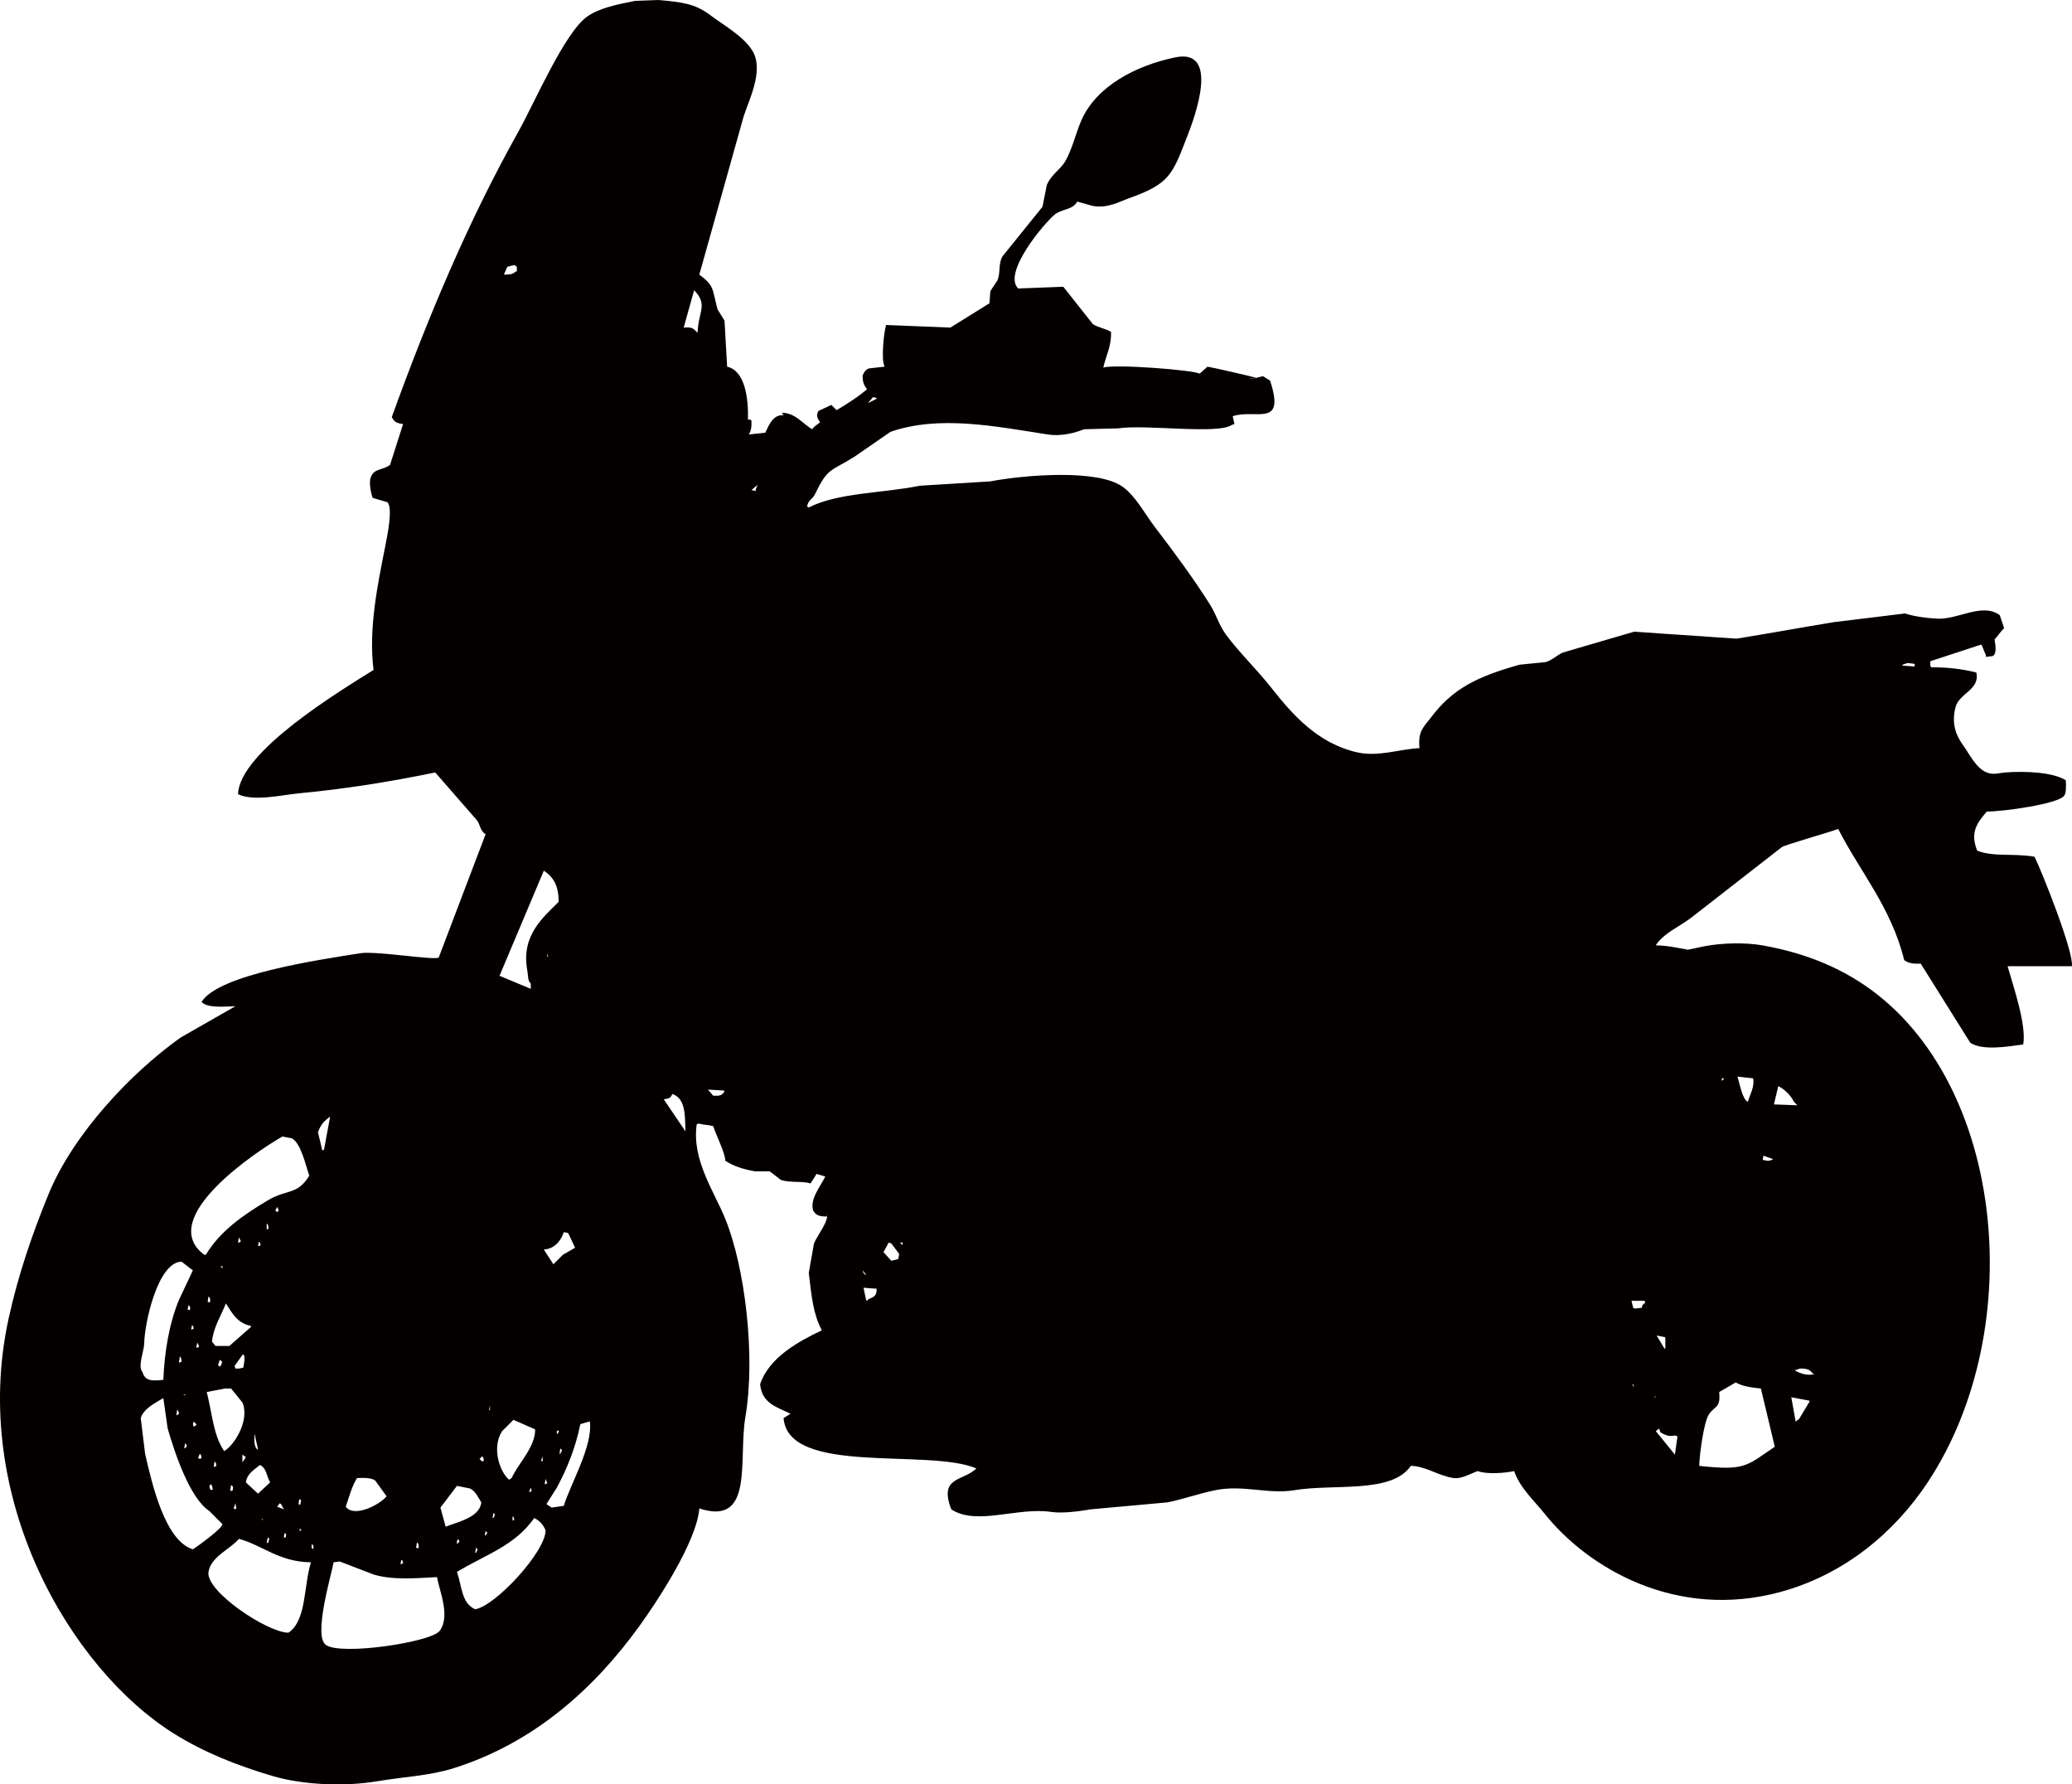 <?xml version="1.0" encoding="UTF-8"?><svg id="uuid-8a508c39-469c-48d2-811d-2ecc3bca7c86" xmlns="http://www.w3.org/2000/svg" viewBox="0 0 2385.14 2053.58"><defs><style>.uuid-5c43ef22-89f8-4140-ba5c-ef7671c30e92{fill:#040000;fill-rule:evenodd;}</style></defs><g id="uuid-d1032b1e-6a7a-4a31-8321-7041ab540214"><path class="uuid-5c43ef22-89f8-4140-ba5c-ef7671c30e92" d="m2342.01,986c-23.88-4.24-47.22.46-66-7-8.39-20.94-.35-31.66,11-45,19.73-.07,80.84-8.57,89-18,2.65-3.42,2.33-11.63,2-18-14.55-9.27-45.96-10.82-70-9-6.76.51-12.87,3.17-21,0-12.08-4.71-19.74-20.84-27-31-7.17-10.03-14.21-23.34-9-44,4.12-16.33,28.51-20.09,24-40-16.58-4.28-34.1-6.17-52-6-.33-.67-.67-1.33-1-2v-5c19.33-6.33,38.67-12.67,58-19h1c1.67,4,3.33,8,5,12v2c2.67-.33,5.33-.67,8-1,4.92-3.32,2.89-12.72,2-19,3.66-3.84,7.04-9.5,11-13-1.67-5-3.33-10-5-15-20.09-14.9-48.15,5.29-72,4-14.43-.78-27.04-2.77-37-6-27.33,3.33-54.67,6.67-82,10-33.05,5.35-77.96,13.55-112,19-39.33-2.67-78.67-5.33-118-8-27.33,8-54.67,16-82,24-7.11,3.2-12.73,9.18-20,11-10,1-20,2-30,3-47.56,13.53-76.24,26.66-102,61-8.36,11.14-14.85,14.89-13,35-22.3,1.03-47.26,10.17-71,5-45.76-9.97-75.23-43.52-100-75-16.18-20.56-36.71-40.13-52-61-7.74-10.56-11.21-23.23-18-34-19.44-30.85-42.15-61.36-64-90-11.28-14.79-21.89-35.33-37-46-28.59-20.18-111.46-13.66-152-6-27,1.67-54,3.33-81,5-44.3,8.89-93.84,7.78-128,25-.67-.33-1.33-.67-2-1,1.69-8.37,6.1-8,9-14,15-31.05,17.65-25.99,45-43,14-9.67,28-19.33,42-29,56.44-19.54,120.78-6.3,181,3,16.93,2.62,32.66-2.38,42-6,13-.33,26-.67,39-1,31.89-4.89,114.97,7.35,131-4,1-.33,2-.67,3-1-.67-3-1.33-6-2-9,26.48-8.86,61.13,14.23,43-41-2.67-1.67-5.33-3.33-8-5-3.51.56-5.61,1.34-8.05,1.97.02,0,.04.02.05.03-.1.01-.19.02-.29.03-2.18.55-4.68.96-8.71.97,2.9-.32,5.81-.65,8.71-.97.08-.02.16-.04.24-.06-2.34-1.38-55.31-13.2-55.95-12.97-3,2.67-6,5.33-9,8-7.52-4.13-95.79-11.15-111-7,3.34-14.57,9.25-23.6,9-41-5.86-3.77-14.65-4.83-21-9-11.33-14.33-22.67-28.67-34-43-17.33.67-34.67,1.33-52,2-18.09-18.12,29.78-74.84,42-85,8.07-6.71,20.83-5.2,26-15,6,1.67,12,3.33,18,5,16.61,3.24,31.33-5.2,42-9,46.8-16.69,49.61-27.22,67-72,7.81-20.11,37.99-100.67-14-90-45.43,9.32-90.65,33.11-108,72-6.3,14.12-10.92,34.52-19,48-5.46,9.11-16.5,15.5-21,27-1.67,8.33-3.33,16.67-5,25-15.33,19-30.67,38-46,57-5.16,8.68-1.96,19.46-6,28-2.67,4-5.33,8-8,12-.33,4.67-.67,9.33-1,14-15,9.33-30,18.67-45,28-24.66-1-49.34-2-74-3-2.99,10.39-5.56,40.48-2,47v1c-6,.67-12,1.33-18,2-4.15,2-5.04,3.93-7,8-.02,8.72,1.65,11.32,5,16-8.31,7.34-22.93,17.05-35,24-2-2-4-4-6-6-5,2.33-10,4.67-15,7-2.68,5.54-1.06,8.33,2,13-3.12,2.78-6.79,4.21-9,8-11.32-6.34-18.95-18.75-35-19,.67,1,1.33,2,2,3-11.6-1.58-17.06,11.1-21,20-6.33.67-12.67,1.33-19,2,2.54-4.08,3.31-8.36,3-16-2.6-1.96-.94-.98-4-1,.61-26.15-3.8-56.46-24-61-1-17.66-2-35.34-3-53-2.67-4.33-5.33-8.67-8-13-6.64-24.55-3.4-26.67-21-40,17-60.66,34-121.34,51-182,5.99-18.71,23-51.83,11-74-9.47-17.5-34.24-31.13-50-43C799.99,4.18,784.63,2.37,758.01,0c-9,.33-18,.67-27,1-20.04,3.98-40.76,8.04-55,18-26.01,18.19-61.02,99.93-79,132-57,101.67-103.81,212.15-146,329,2.91,5.62,5.37,7.11,13,8-5,15.67-10,31.33-15,47-7.31,5.95-18.53,3.88-22,14-2.62,4.38-.28,18.31,2,24,5.67,1.67,11.33,3.33,17,5,6.43,6.85.05,37.63-3,53-8.1,40.89-19.02,92.86-13,140-37.53,23.56-154.32,93.66-156,143,17.83,8.78,51.45.74,70-1,52.72-4.93,103.99-13.11,157-24,16,18.33,32,36.67,48,55,3.96,5.46,3.77,12.58,10,16-18,47.33-36,94.67-54,142-4.63,3.47-72.15-7.81-90-5-51.11,8.05-163.38,24.73-183,56,6.18,7.25,25.53,5.51,39,5-21,12-42,24-63,36-57.51,40.84-123.72,111.24-152,180-18.5,44.98-34.96,92.75-46,143-45.41,206.79,71.64,403.97,190,478,33.73,21.1,71.45,36.5,114,49,33.3,9.78,80.61,12.6,120,6,32.49-5.44,60.03-6.23,88-15,93.65-29.36,163.2-92.91,215-165,19.3-26.86,65.06-95.8,68-134,63.45,20.85,44.71-56.14,53-105,12.01-70.78-.46-172.24-23-228-13.06-32.3-38.82-67.99-33-109,.67-.33,1.33-.67,2-1,6.7,1.82,11.69,1.45,17,3,4.09,12.38,13.35,29.78,14,40,9.75,6.07,19.72,9.51,34,12h17c4.33,3.33,8.67,6.67,13,10,11.96,3.59,24.72.91,34,4,2.33-3.67,4.67-7.33,7-11,3.33,1,6.67,2,10,3-5.4,11.26-17.98,25.92-14,39,3.26,6.13,8.09,7.08,16,7v-3c2.1,8.51-11.45,25.21-15,34-2,11.33-4,22.67-6,34,3.13,25.78,4.81,46.81,15,66-27.82,13.34-60.72,31.46-71,62,2.03,21.95,18.48,26.04,35,34-2.67,1.67-5.33,3.33-8,5,5.23,66.7,167.19,34.36,222,58-15.98,15.19-43.42,9.06-29,47,28.87,19.24,76.03-2.74,115,3,13.28,1.95,31.85-.65,46-3,29.33-2.67,58.67-5.33,88-8,16.9-3.3,36.14-10.19,55-14,32.18-6.5,60.81,5.01,91,0,45.82-7.6,112.15,4.29,134-28,17.25.3,30.96,11.15,49,14,9.41,1.49,21.12-5.72,28-8,10.74,3.97,31.21,2.34,42,0,6.27,19,23.44,34.49,35,49,49.44,62.05,151.31,123.1,272,90,73.99-20.29,131.29-69.07,169-126,118.65-179.1,88.13-471.04-80-577-31.9-20.1-67.8-33.44-110-41-20.43-3.66-47.45-2.73-67,1-6.33,1.33-12.67,2.67-19,4-10.56-1.85-23.31-4.94-37-5,8.75-13.94,28.03-22.01,41-32,34.66-27,69.34-54,104-81,2.1-2.28,55.54-17.29,65-21,24.99,49.04,61.08,90.29,76,151,4.9,3.42,9.51,4.4,19,4,19,30.33,38,60.67,57,91,13.95,9.5,43.54,4.45,61,2,4.02-22.52-11.77-67.92-18-90h74c2.54-15.88-34.45-108.91-43-126ZM1005.01,457c1.33.33,2.67.67,4,1v1l-10,5c2-2.33,4-4.67,6-7Zm-351,962c2.67,5.67,5.33,11.33,8,17-4.67,2.67-9.33,5.33-14,8l-11,11c-3.67-5.67-7.33-11.33-11-17,12.2-.52,20-10.46,23-20,1.67.33,3.33.67,5,1Zm-7,250c-.67,1.33-1.33,2.67-2,4h-1c.33-2,.67-4,1-6l2,2Zm-5-19h-1v-3c.67-.33,1.33-.67,2-1,.29,2.03.22,1.73-1,4Zm-12-549v-4c.33,1.33.67,2.67,1,4h-1Zm-46-794c2.67-.67,5.33-1.33,8-2,3.65,2.01,2.87,1.59,3,7l-2,1c-2.6,2.73-7.53,3.16-13,3,1.33-3,2.67-6,4-9Zm42,695c11.03,7.31,17.23,17.39,17,36-18.24,18.15-43.46,38.89-36,79,1.2,6.44.24,11.42,4,15v6c-12-5-24-10-36-15,17-40.33,34-80.67,51-121Zm-1,679c-.67.33-1.33.67-2,1,.33-2,.67-4,1-6,.33,1.67.67,3.33,1,5Zm-47-34l13-13c8.33,3.67,16.67,7.33,25,11,.38,20.3-19.63,39.35-27,56-1,.67-2,1.33-3,2-10.96-9.43-20.23-37.19-8-56Zm34,69c-.67.33-1.33.67-2,1h-1c.67-1.67,1.33-3.33,2-5,.33,1.33.67,2.67,1,4Zm-20,33c-.67.33-1.33.67-2,1v-5c2.04,1.96,1.09.35,2,4Zm-24-8c1.44,2.08,2.31,1.28,1,4-.33.67-.67,1.33-1,2h-1c.33-2,.67-4,1-6Zm-4-124v6h-1c.33-2,.67-4,1-6Zm-5,145l2,2c-.67,1-1.33,2-2,3h-1c.33-1.67.67-3.33,1-5Zm-4-86c1.6,1.97,1.36,1.37,2,5-.67.33-1.33.67-2,1l-3-3c1-1,2-2,3-3Zm-75,99c2.06,2.04,1.69,1.76,2,6l-1,1c-.67-.33-1.33-.67-2-1,.33-2,.67-4,1-6Zm-18,20c2.04,1.96,1.09.35,2,4-.67.33-1.33.67-2,1h-1c.33-1.67.67-3.33,1-5Zm-51-94c7.94-.29,16.72-.41,21,3,4.33,6,8.67,12,13,18-8.01,9.96-37.62,24.96-47,12,4.39-12.79,6.95-23.26,13-33Zm-86-393c3.67.67,7.33,1.33,11,2,10.66,6.06,15.7,30.76,20,43-13.59,22.51-25.79,15.48-47,28-27.67,16.33-55.58,35.45-72,63h-2c-55.64-41.85,59.7-118.68,90-136Zm20,451l2,2c-.67.33-1.33.67-2,1v-3Zm-1-27c-.35-3.92-.3-3.51,1-7,1.44,2.08,2.31,1.28,1,4v2c-.67.33-1.33.67-2,1Zm-22-2c2.37,1.75,1.72.99,3,4,.67,1,1.33,2,2,3-2.67-1-5.33-2-8-3,1-1.33,2-2.67,3-4Zm-5-337c.67-1.33,1.33-2.67,2-4,.67,1.33,1.33,2.67,2,4-.67.67-1.33,1.33-2,2l-2-2Zm11,371c2.14,2.52,1.09,1.66,1,5-.67.33-1.33.67-2,1-.07-3.6-.15-2.61,1-6Zm-31-45c-4.67-4.33-9.33-8.67-14-13,1.58-10.56,9.67-14.26,16-20,7.59,2.51,8.1,13.92,12,20-4.67,4.33-9.33,8.67-14,13Zm13,51c-.33,1.67-.67,3.33-1,5-.67.33-1.33.67-2,1,.33-2,.67-4,1-6h2Zm-7-22c-.67.67-1.33,1.33-2,2,.33-.67.67-1.33,1-2h1Zm-45-78c-12.56-18.67-13.48-42.08-20-68,7-1.33,14-2.67,21-4h7c4.33,5.33,8.67,10.67,13,16,8.89,20.48-9.49,49.66-21,56Zm14,66l-1,1c-.67-.33-1.33-.67-2-1,.67-2,1.33-4,2-6,.33,2,.67,4,1,6Zm-4-21c-.67.33-1.33.67-2,1l-1-1c.33-2,.67-4,1-6,3.39,2.86,1.94,1.59,2,6Zm-19-28c-.67.33-1.33.67-2,1h-1c.33-2,.67-4,1-6,2.05,2.01,1.42.99,2,5Zm-4,27c-.67.33-1.33.67-2,1-1.6-1.97-1.36-1.37-2-5,.67-.67,1.33-1.33,2-2,.33.67.67,1.33,1,2,.33,1.33.67,2.67,1,4Zm-6-216c.33-2,.67-4,1-6,2.06,2.04,1.69,1.76,2,6l-1,1c-.67-.33-1.33-.67-2-1Zm21,2c7.42,11.63,13.24,22.78,29,26v1c-8.33,7.33-16.67,14.67-25,22h-16c-1.33-1.67-2.67-3.33-4-5,1.71-17,10.71-30.15,16-44Zm-6-43h2v3c-.67-1-1.33-2-2-3Zm20-27c.33-2,.67-4,1-6,.67,1.33,1.33,2.67,2,4v1c-.67.33-1.33.67-2,1h-1Zm6,144c-1.67.33-3.33.67-5,1h-4c-.33-1-.67-2-1-3,3.33-4.67,6.67-9.33,10-14,2.64,4.17,1.06,10.03,0,16Zm-25-4c-.67,1-1.33,2-2,3l-2-2c.67-2,1.33-4,2-6,3.24,2.31,2.68,1.33,2,5Zm24,104c1.33,1,2.67,2,4,3-1.33,2-2.67,4-4,6v-9Zm14-24c1.33,6,2.67,12,4,18h-1c-3.58-3.5-3.43-10.48-3-18Zm4-216c.33-1.67.67-3.33,1-5,2.04,1.96,1.09.35,2,4-.67.33-1.33.67-2,1h-1Zm10-19v-7c2.06,2.04,1.69,1.76,2,6-.67.33-1.33.67-2,1Zm-77,258c1.6,1.97,1.36,1.37,2,5-.67.33-1.33.67-2,1-.67-.33-1.33-.67-2-1,.67-1.67,1.33-3.33,2-5Zm-3-122h-1c.33-2,.67-4,1-6,.67,1.33,1.33,2.67,2,4v1c-.67.33-1.33.67-2,1Zm-4,85l3,3v1c-1,.67-2,1.33-3,2-.33-1-.67-2-1-3,.33-1,.67-2,1-3Zm-2-106h-1c.33-1.67.67-3.33,1-5,2.04,1.96,1.09.35,2,4-.67.33-1.33.67-2,1Zm-55,16c.37-23.56,15.71-93.64,43-94,4.33,3.33,8.67,6.67,13,10-5.33,11.33-10.67,22.67-16,34-11.05,26.53-16.65,59.13-18,92-12.23,1.31-21.14,1.73-24-9-5.82-6.51,1.86-24.25,2-33Zm53-40c-.33.67-.67,1.33-1,2-.67-.33-1.33-.67-2-1,.33-1.67.67-3.33,1-5,2.04,1.96,1.09.35,2,4Zm-6,155c2.04,1.96,1.09.35,2,4-1,.67-2,1.33-3,2,.33-2,.67-4,1-6Zm-2-56h3c-2.83.99-.48,1.63-3,0Zm-2-38c-.67.33-1.33.67-2,1h-1c.33-2.33.67-4.67,1-7,1.67,2.09,1.6,1.97,2,6Zm-3,59v1c-1,.67-2,1.33-3,2,.33-2.33.67-4.67,1-7,.67,1.33,1.33,2.67,2,4Zm-39,47c-1.67-13.67-3.33-27.33-5-41,3.46-11.12,16.56-17.29,26-23l5,35c8.64,29.86,25.7,80.26,48,95l15,15c.62,4.48-28.84,25.87-34,29-31.83-9.59-46.85-74.29-55-110Zm165,206c-24.16-.12-95.57-47.63-92-70,2.83-17.72,25.16-26.15,35-38,27.07,7.16,45.56,26.48,83,27-8.6,26.49-4.86,66.95-26,81Zm28-96c-2.09-2.84-1.39-1.99-1-6,2.04,1.96,1.09.35,2,4-.33.67-.67,1.33-1,2Zm20-498c-2.33,12.67-4.67,25.33-7,38-.67.33-1.33.67-2,1-1.67-7-3.33-14-5-21,3.75-9.75,6.59-12.27,14-18Zm126,592c-9.76,12.86-113.74,28.63-131,16-14.54-10.64,6.39-80.26,9-95,2.33-.33,4.67-.67,7-1,13,5,26,10,39,15,21.52,6.57,48.23,4.36,73,3,3.01,16.5,15.71,45.25,3,62Zm7-120c-2-7.33-4-14.67-6-22,6.33-8.33,12.67-16.67,19-25,5,1,10,2,15,3,6.67,3.19,9.08,10.12,13,16-1.66,17.41-27.22,22.46-41,28Zm36,28c-.33.67-.67,1.33-1,2h-1c.33-2,.67-4,1-6,1.44,2.08,2.31,1.28,1,4Zm-22-14c.67,1,1.33,2,2,3-1,1-2,2-3,3-.07-3.6-.15-2.61,1-6Zm20,81c-15.78-6.64-15.34-26.73-21-43,34.52-20.66,66.43-30.04,89-62,6.63,3.51,9.77,7.07,13,14,.55,24.32-57.91,87.51-81,91Zm80-144c.33-2,.67-4,1-6,.67,1.67,1.33,3.33,2,5-.67.33-1.33.67-2,1h-1Zm22,25c-4.67.67-9.33,1.33-14,2-2-1.33-4-2.67-6-4,4-6.33,8-12.67,12-19,11.66-21.61,21.62-46.07,27-73,3.33-1,6.67-2,10-3h1c3.62,28.33-22.66,72.39-30,97Zm115-468c6.18-.45,7.91-1.56,10-6,15.03,5.33,14.53,23.61,15,43-8.33-12.33-16.67-24.67-25-37Zm39-882c-5.49-5.37-5.98-6.75-16-6,4-14.33,8-28.67,12-43,16.44,16.69,4.65,24.94,4,49Zm18,878c-2-2.33-4-4.67-6-7,6,.33,12,.67,18,1l1,1c-3.15,4.6-4.7,5.34-13,5Zm49-698v2c-1.67-.33-3.33-.67-5-1,2.33-2,4.67-4,7-6-.67,1.67-1.33,3.33-2,5Zm127,904h-1c-2.19-2.06-1.94-1.35-3-5,1.33,1.67,2.67,3.33,4,5Zm3,28c-.67.67-1.33,1.33-2,2l-1-1c-1-4.67-2-9.33-3-14,4.33.33,8.67.67,13,1h2c.66,7.27-2.58,9.66-9,12Zm34-46c-2.67.67-5.33,1.33-8,2-3-3.33-6-6.67-9-10,2-3.67,4-7.33,6-11,1,.33,2,.67,3,1,3,4,6,8,9,12-.33,2-.67,4-1,6Zm5-16l-3-3h3v3Zm1044,180c-4,6.67-8,13.33-12,20-1.33,1-2.67,2-4,3-1.67-9.33-3.33-18.67-5-28,7,1.33,14,2.67,21,4v1Zm4-32h2c-7.1,3.18-18.49-.89-23-4,2-.67,4-1.33,6-2,8.6-.16,11.42,1.44,15,6Zm-40-331c6.86,3.15,14.91,11.05,18,18,1.33,1.33,2.67,2.67,4,4-9-.33-18-.67-27-1,1.67-7,3.33-14,5-21Zm-17,80c3.67,1.33,7.33,2.67,11,4-2.63,1.85-6.41,2.62-10,1h-2c.33-1.67.67-3.33,1-5Zm-12-89c2.16,9.35-3.6,18.42-6,27-6.51-2.82-9.69-22.24-12-29,6,.67,12,1.33,18,2Zm-36,0h3c-1,1-2,2-3,3v-3Zm-15,387c6.7-10.38,13.86-6.73,12-26,6.33-3.67,12.67-7.33,19-11,8.69,4.88,19.18,5.89,29,7,5.33,22.33,10.67,44.67,16,67-32.5,21.84-33.38,27.9-87,22,.34-13.31,5.3-50.17,11-59Zm-88-34c.33-.33.67-.67,1-1,.33,1,.67,2,1,3-.67-.67-1.33-1.33-2-2Zm11-89c-2.67.33-5.33.67-8,1-.67-.33-1.33-.67-2-1-.67-2.67-1.33-5.33-2-8h15c.33.67.67,1.33,1,2-3.43,3.53-3.25,1.46-4,6Zm15,102h1c-.67.67-1.33,1.33-2,2,.33-.67.67-1.33,1-2Zm12-68v13h-1c-3-5-6-10-9-15,3.33.67,6.67,1.33,10,2Zm-7,105l1,4c4.47,3.1,10.26,5.81,17,4,1,.33,2,.67,3,1-1,7-2,14-3,21-7.33-9-14.67-18-22-27,1.33-1,2.67-2,4-3Zm294-877c-4.67-.33-9.33-.67-14-1v-1c2-.67,4-1.33,6-2,2.67.33,5.33.67,8,1v3Z"/></g></svg>
